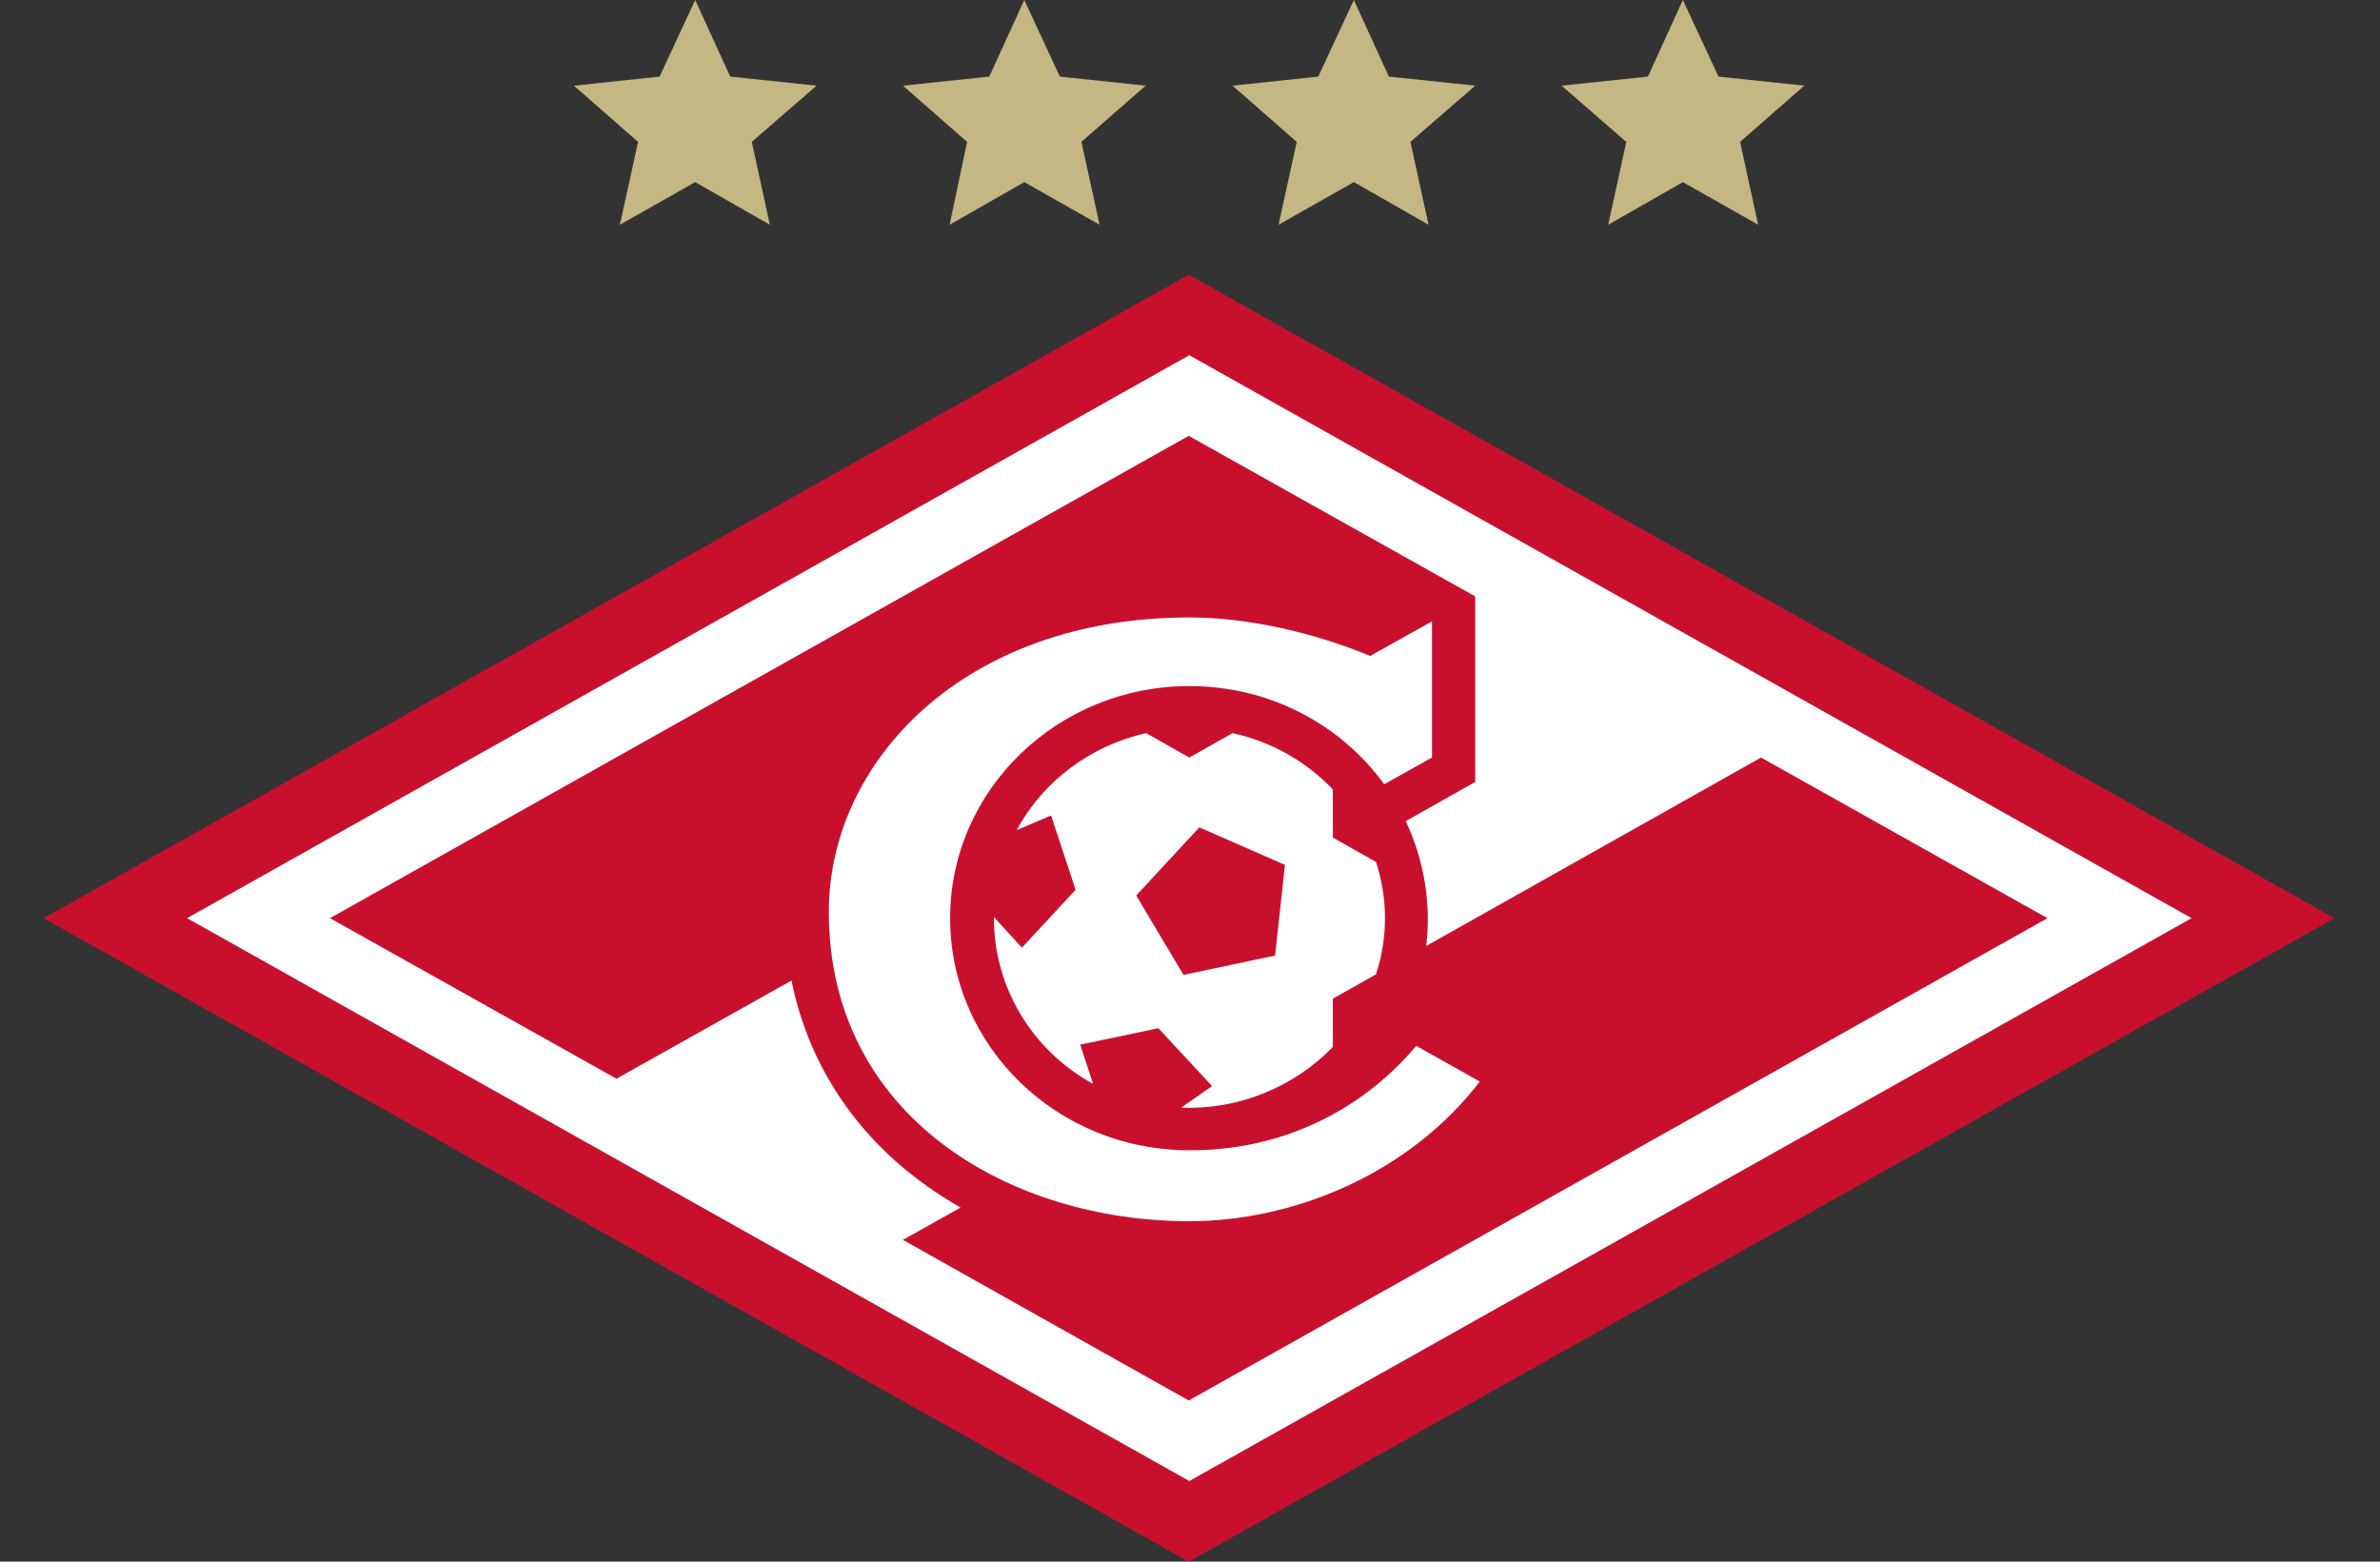 <svg width="32" height="21" viewBox="0 0 32 21" fill="none" xmlns="http://www.w3.org/2000/svg">
<rect x="0" y="0" width="32" height="21" fill="#333333" stroke="none"/>
<path d="M15.403 1.152L14.25 1.03L13.772 0L13.301 1.03L12.14 1.152L13.003 1.908L12.768 3.022L13.772 2.449L14.784 3.022L14.54 1.908L15.403 1.152Z" fill="#C5B783"/>
<path d="M24.259 1.152L23.106 1.03L22.627 0L22.157 1.03L20.996 1.152L21.866 1.908L21.623 3.022L22.627 2.449L23.639 3.022L23.396 1.908L24.259 1.152Z" fill="#C5B783"/>
<path d="M19.835 1.152L18.674 1.03L18.203 0L17.725 1.03L16.572 1.152L17.435 1.908L17.191 3.022L18.203 2.449L19.207 3.022L18.964 1.908L19.835 1.152Z" fill="#C5B783"/>
<path d="M10.979 1.152L9.818 1.03L9.347 0L8.869 1.03L7.716 1.152L8.579 1.908L8.335 3.022L9.347 2.449L10.351 3.022L10.108 1.908L10.979 1.152Z" fill="#C5B783"/>
<path d="M15.983 3.694L0.586 12.347L15.983 21L31.389 12.347L15.983 3.694Z" fill="#C8102E"/>
<path d="M19.042 14.064L19.897 14.544C18.94 15.788 17.395 16.422 15.991 16.422C13.568 16.422 11.144 15.01 11.144 12.263C11.144 10.225 12.979 8.303 15.991 8.303C16.956 8.303 17.897 8.6 18.423 8.821L19.254 8.356V10.187L18.611 10.546C18.03 9.745 17.074 9.226 15.991 9.226C14.219 9.226 12.775 10.622 12.775 12.347C12.775 14.071 14.211 15.468 15.991 15.468C17.16 15.475 18.266 14.987 19.042 14.064ZM29.467 12.347L15.991 19.916L2.516 12.347L15.991 4.777L29.467 12.347ZM15.983 18.833L27.529 12.347L23.678 10.187L19.176 12.721C19.246 12.141 19.144 11.561 18.901 11.042L19.835 10.515V8.02L15.983 5.861L4.437 12.347L8.289 14.506L10.642 13.186C10.893 14.43 11.654 15.521 12.916 16.238L12.14 16.673L15.983 18.833ZM15.881 14.895L16.297 14.605L15.575 13.827L14.524 14.048L14.697 14.575C13.858 14.117 13.356 13.247 13.364 12.332L13.74 12.744L14.462 11.965L14.132 10.966L13.669 11.164C14.022 10.508 14.658 10.027 15.411 9.859L15.991 10.187L16.572 9.859C17.105 9.974 17.568 10.248 17.921 10.615V11.263L18.501 11.591C18.658 12.072 18.666 12.599 18.501 13.102L17.921 13.43V14.079C17.387 14.628 16.642 14.926 15.881 14.895ZM17.144 12.85L17.277 11.63L16.125 11.126L15.277 12.042L15.913 13.11L17.144 12.85Z" fill="white"/>
</svg>
